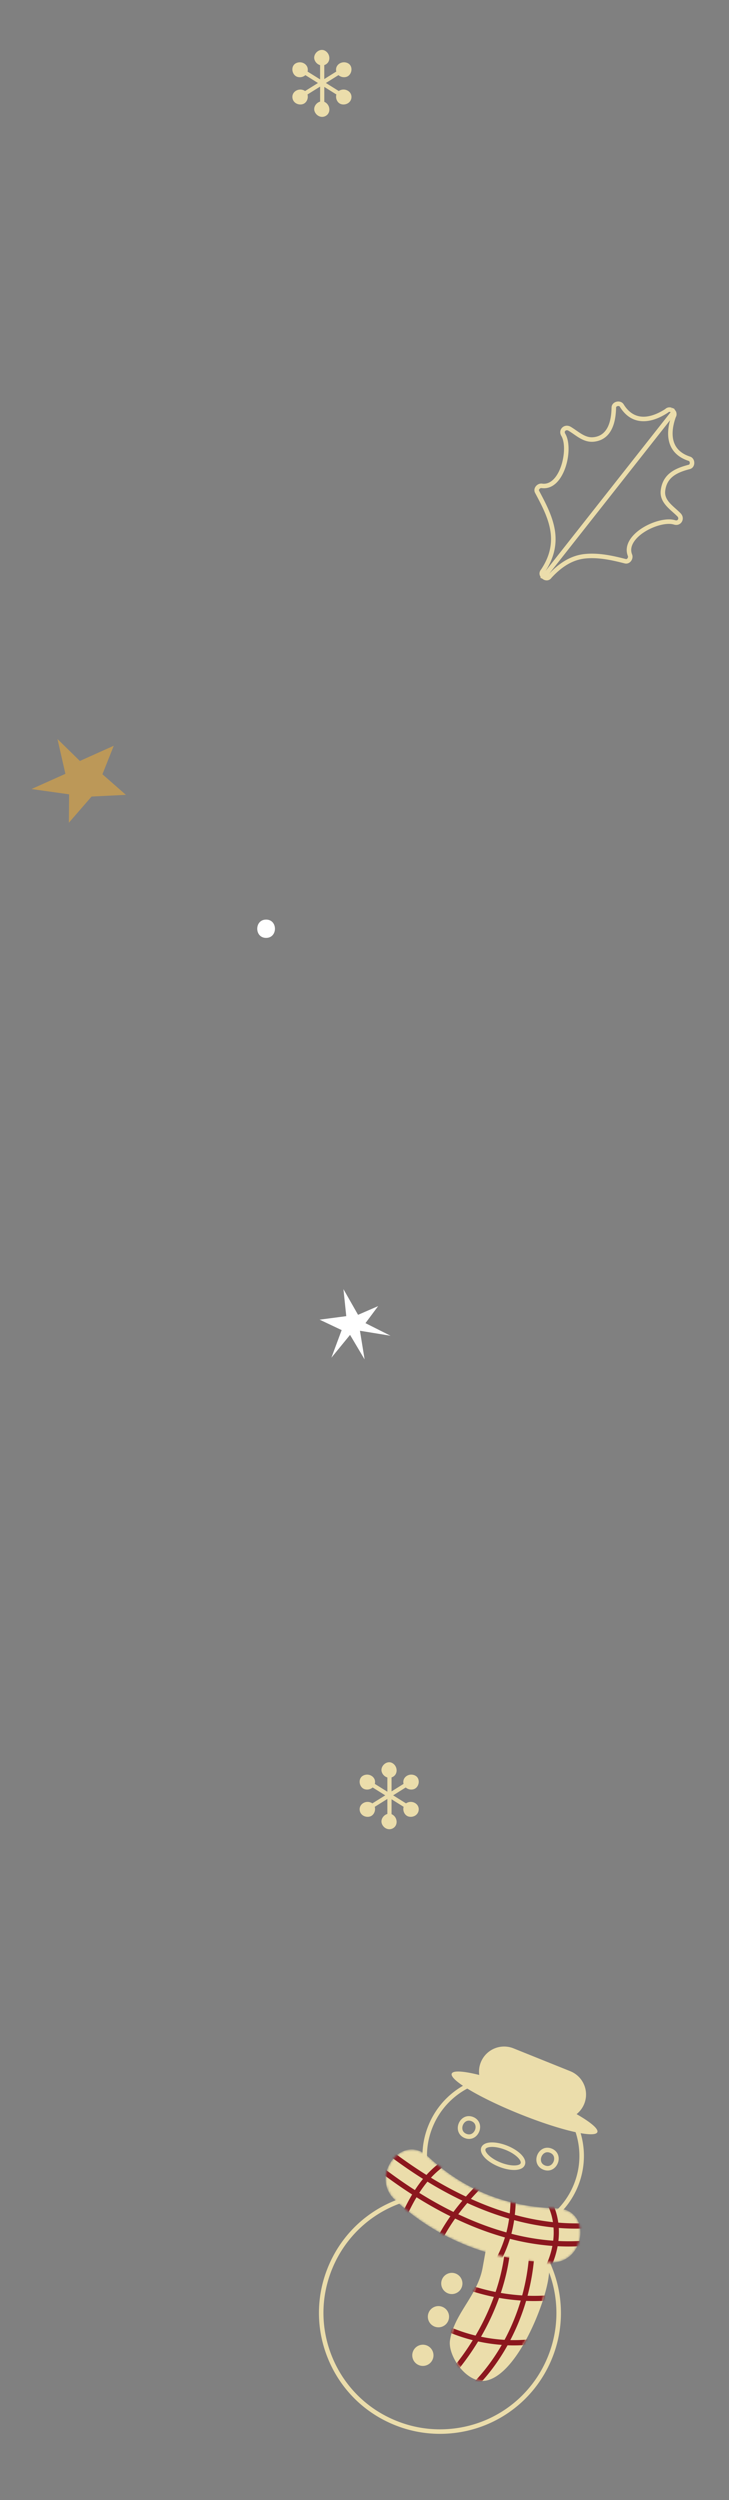 <svg xmlns="http://www.w3.org/2000/svg" width="336" height="1152" fill="none"><rect width="100%" height="100%" fill="#808080" stroke="none"/><path fill="#EBDDAB" d="M138.724 41.28a3.9 3.9 0 0 1 1.623.498c.092.053.174.122.258.18l5.947-3.712a2753 2753 0 0 0-5.798-3.623 3.9 3.9 0 0 1-3.5.847c-2.714-.665-3.483-4.838-.978-6.263a3.9 3.9 0 0 1 1.619-.488c2.2-.171 4.314 1.537 3.926 3.954-.018.108-.044.207-.065.307q2.884 1.803 5.781 3.608V30.02a3.9 3.9 0 0 1-2.576-2.517c-.873-2.654 2.265-5.515 4.793-4.154.504.27.942.648 1.279 1.11 1.31 1.769.985 4.473-1.275 5.423a3 3 0 0 1-.295.106v6.439q2.766-1.729 5.533-3.455a3 3 0 0 1-.067-.307c-.392-2.418 1.733-4.126 3.926-3.955.569.043 1.123.21 1.621.49 2.498 1.424 1.734 5.597-.978 6.262a3.89 3.89 0 0 1-3.497-.847 4203 4203 0 0 1-5.801 3.622l5.947 3.713a3 3 0 0 1 .26-.18 3.9 3.9 0 0 1 1.621-.5c2.194-.168 4.312 1.538 3.926 3.958-.348 2.143-2.567 3.291-4.565 2.803-1.933-.475-2.873-2.728-2.349-4.501l-5.571-3.478v6.867q.148.059.291.133c.504.27.941.65 1.279 1.112 1.31 1.769.985 4.471-1.275 5.424-2.004.845-4.15-.427-4.797-2.38-.622-1.894.789-3.89 2.576-4.387V39.9l-5.818 3.63c.521 1.774-.419 4.026-2.356 4.502-2 .488-4.214-.66-4.559-2.803-.402-2.413 1.723-4.118 3.914-3.95"/><path fill="#fff" d="M168.445 609.675 180 615.483l-14.1-2.302 2.149 13.212-6.708-11.311-8.597 10.518 4.732-12.721-10.164-4.811 12.287-1.615L158.292 594l6.735 11.845 9.264-4.026z"/><path fill="#EBDDAB" d="M169.729 830.286a3.94 3.94 0 0 1 1.625.498c.088.053.172.122.257.181q2.977-1.856 5.944-3.715l-5.795-3.62a3.89 3.89 0 0 1-3.499.847c-2.718-.666-3.483-4.838-.978-6.261a3.9 3.9 0 0 1 1.617-.497c2.194-.171 4.316 1.537 3.927 3.954-.017.108-.044.206-.068.308l5.781 3.607v-6.566a3.9 3.9 0 0 1-2.576-2.517c-.87-2.655 2.265-5.516 4.797-4.154.503.27.94.649 1.278 1.109 1.307 1.769.978 4.473-1.278 5.423a4 4 0 0 1-.291.107v6.443l5.529-3.455a3 3 0 0 1-.063-.308c-.394-2.416 1.732-4.124 3.922-3.953a3.9 3.9 0 0 1 1.625.497c2.497 1.422 1.732 5.594-.988 6.26a3.882 3.882 0 0 1-3.493-.847l-5.801 3.62q2.968 1.861 5.943 3.716a2.4 2.4 0 0 1 .264-.181 3.9 3.9 0 0 1 1.617-.499c2.194-.168 4.316 1.537 3.926 3.958-.345 2.142-2.558 3.288-4.561 2.802-1.933-.475-2.875-2.728-2.353-4.501a4107 4107 0 0 1-5.567-3.478v6.867c.094.041.192.083.291.135.502.272.938.65 1.278 1.109 1.307 1.77.978 4.473-1.278 5.426-2.001.844-4.15-.428-4.797-2.38-.619-1.895.793-3.891 2.576-4.387v-6.923q-2.91 1.813-5.814 3.631c.517 1.773-.421 4.026-2.356 4.501-2 .489-4.214-.66-4.563-2.802-.392-2.418 1.733-4.124 3.922-3.955"/><path fill="#BC9858" d="m31.743 379.098 10.462-12.071 15.816-.783-10.811-9.481 5.222-13.137-15.623 7.007-10.322-10.107 3.654 16.037-15.625 7.007 17.335 2.442z"/><path fill="#fff" d="M122.644 432.162c5.442 0 5.442-8.44 0-8.44-5.441 0-5.443 8.44 0 8.44"/><path fill="#EBDDAB" d="M246.731 224.412c.653-1.091 1.926-1.748 3.135-1.577q.41.061.825.062c3.087 0 5.199-2.581 6.427-4.744 2.99-5.268 3.774-13.659 1.612-17.268-.63-1.056-.678-2.22-.123-3.196a3.06 3.06 0 0 1 2.674-1.532 3.46 3.46 0 0 1 1.767.502c.874.519 1.73 1.11 2.556 1.682 2.531 1.752 4.9 3.401 7.832 3.12 5.446-.52 8.282-5.131 8.436-13.704.031-1.725 1.6-2.757 3.107-2.757 1.043 0 1.966.489 2.467 1.306 2.323 3.787 5.412 5.704 9.169 5.704 2.978 0 6.43-1.221 9.995-3.531a2.74 2.74 0 0 1 1.945-.783 3.1 3.1 0 0 1 1.036.176l-.355.978.423-.957a3 3 0 0 1 .592.282l.088.053.065.045.135-.172.602.862.048.056c.04.052.074.107.122.181l.105.174a1 1 0 0 1 .037.06l.298.488-.061.078a2.765 2.765 0 0 1-.245 2.285c-1.259 3.566-2.314 8.619-.335 12.645 1.25 2.535 3.589 4.373 6.946 5.462 1.204.389 1.983 1.596 1.943 3.003-.041 1.361-.843 2.444-2.048 2.754-6.259 1.622-10.584 3.94-11.346 9.975-.45 3.562 2.146 5.878 4.89 8.33.749.668 1.52 1.359 2.211 2.064.964.989 1.253 2.342.748 3.534a2.95 2.95 0 0 1-2.772 1.822 3.7 3.7 0 0 1-1.077-.17 7.9 7.9 0 0 0-2.314-.306c-4.969 0-12.768 3.336-16.016 8.122-1.385 2.042-1.703 4.043-.941 5.945.366.913.22 2.031-.383 2.919-.704 1.04-1.882 1.522-3.012 1.229-4.562-1.173-9.863-2.423-15.088-2.423a32 32 0 0 0-2.986.138c-5.527.532-10.644 3.437-15.649 8.882-.559.79-1.345 1.222-2.247 1.222a2.9 2.9 0 0 1-1.114-.236l-.038.048-.293-.205a3.3 3.3 0 0 1-.489-.331l-1.04-.516.224-.281a2.84 2.84 0 0 1-.548-1.357 2.79 2.79 0 0 1 .714-2.142c3.693-5.526 5.135-11.072 4.402-16.956-.791-6.387-3.997-12.4-7.091-18.211l-.075-.141a2.67 2.67 0 0 1 .11-2.692m22.948 30.848a33 33 0 0 1 3.179-.148c5.47 0 10.923 1.285 15.606 2.489.383.098.674-.245.768-.38.214-.313.281-.707.174-.977-1.016-2.55-.62-5.276 1.15-7.885 3.668-5.405 12.134-9.041 17.742-9.041a9.9 9.9 0 0 1 2.935.4c.147.048.302.073.457.075a.88.88 0 0 0 .856-.547c.173-.413.055-.889-.322-1.272-.639-.655-1.345-1.291-2.105-1.966-2.887-2.577-6.16-5.498-5.574-10.14.961-7.623 6.766-10.14 12.892-11.729.433-.112.481-.64.489-.799.011-.382-.142-.845-.503-.961-3.913-1.271-6.665-3.464-8.171-6.523-1.604-3.261-1.736-7.452-.404-12.24l-55.75 70.767c5.232-5.571 10.664-8.556 16.581-9.123m-21.212-29.131.075.141c3.039 5.703 6.48 12.166 7.324 18.936.775 6.251-.683 12.125-4.457 17.946l57.697-73.232a1 1 0 0 0-.101-.048l-.166-.056c-.318-.086-.612-.031-.796.174l-.088.097-.111.071c-3.991 2.61-7.768 3.934-11.23 3.934-4.536 0-8.218-2.254-10.946-6.697-.173-.283-.545-.313-.694-.313-.41 0-1.016.227-1.022.711-.213 12.217-5.731 15.302-10.32 15.742-.281.027-.569.04-.85.04-3.279 0-5.868-1.791-8.366-3.522-.833-.577-1.621-1.123-2.434-1.605-.602-.358-1.289-.212-1.564.268-.176.313-.142.694.102 1.1 2.567 4.294 1.833 13.342-1.59 19.363-2.152 3.793-5.003 5.799-8.238 5.799a8 8 0 0 1-1.123-.081c-.367-.054-.833.218-1.053.585-.208.348-.089.572-.049.647M231.912 1030.56c15.275 0 28.826-9.15 34.529-23.31 7.66-19.019-1.589-40.722-20.622-48.382a37.1 37.1 0 0 0-13.884-2.698c-15.272 0-28.823 9.15-34.526 23.307-7.66 19.02 1.589 40.723 20.622 48.383a37.1 37.1 0 0 0 13.881 2.7m.023-72.303c4.492 0 8.942.866 13.106 2.549 17.965 7.226 26.7 27.712 19.467 45.674-5.379 13.36-18.178 22-32.596 22a34.8 34.8 0 0 1-13.102-2.55c-17.972-7.22-26.697-27.71-19.468-45.665 5.384-13.372 18.175-22.008 32.593-22.008"/><path fill="#EBDDAB" d="M202.766 1121.46c22.887 0 43.194-13.71 51.74-34.93 11.478-28.5-2.384-61.01-30.901-72.48a55.5 55.5 0 0 0-20.802-4.04c-22.887 0-43.194 13.71-51.74 34.92-5.562 13.81-5.409 28.95.426 42.64 5.836 13.69 16.663 24.29 30.478 29.85a55.5 55.5 0 0 0 20.799 4.04m.037-109.38c6.863 0 13.661 1.33 20.023 3.9 27.453 11.04 40.796 42.34 29.748 69.77-8.228 20.43-27.778 33.63-49.808 33.63a53.3 53.3 0 0 1-20.02-3.9c-13.302-5.34-23.718-15.55-29.342-28.73s-5.765-27.76-.413-41.05c8.233-20.42 27.782-33.62 49.812-33.62"/><path fill="#EBDDAB" d="M207.311 1079.7c.057 7.55 8.864 19.31 17.361 17.09 14.085-3.69 26.631-35.26 28.183-47.67.331-2.67 3.279-23.64 2.037-23.65-9.955-.06-19.908-.11-29.86-.17 1.101 0-2.148 17.14-2.578 19.54-2.343 13.02-13.082 21.13-15.038 33.47-.074.46-.109.92-.105 1.39M236.961 999.88c2.583 0 4.339-.823 4.938-2.321.582-1.442-.051-3.19-1.784-4.921-1.513-1.517-3.754-2.914-6.301-3.942-2.446-.977-4.938-1.523-7.034-1.523-2.582 0-4.339.825-4.942 2.321-1.1 2.754 2.373 6.562 8.089 8.864 2.439.983 4.937 1.522 7.034 1.522m-10.181-10.629c1.834 0 4.054.489 6.258 1.376 2.292.921 4.28 2.157 5.605 3.478 1.056 1.057 1.564 2.077 1.324 2.673-.245.624-1.402 1.013-3.006 1.013-1.834 0-4.055-.489-6.255-1.371-4.944-1.99-7.409-4.974-6.935-6.156.248-.616 1.4-1.006 3.004-1.006zM252.415 1000.13c2.712 0 4.559-2.223 4.986-4.423.489-2.497-.728-4.727-3.09-5.675a5.4 5.4 0 0 0-2.007-.406c-2.708 0-4.559 2.228-4.986 4.429-.489 2.496.734 4.725 3.091 5.674a5.3 5.3 0 0 0 2.006.401m-.111-8.425c.422.005.839.091 1.229.255 2.125.855 1.933 2.778 1.82 3.347-.26 1.363-1.357 2.742-2.934 2.742a3.3 3.3 0 0 1-1.229-.255c-2.128-.856-1.933-2.779-1.82-3.349.26-1.357 1.353-2.737 2.934-2.737zM216.2 985.569c2.709 0 4.557-2.228 4.983-4.428.489-2.497-.734-4.727-3.09-5.675a5.4 5.4 0 0 0-2.004-.405c-2.711 0-4.559 2.226-4.989 4.426-.481 2.498.733 4.725 3.091 5.676a5.4 5.4 0 0 0 2.009.406m-.111-8.43c.42.007.835.094 1.223.255 2.125.855 1.933 2.781 1.82 3.349-.264 1.363-1.357 2.741-2.934 2.741a3.3 3.3 0 0 1-1.232-.255c-2.125-.855-1.932-2.778-1.821-3.349.267-1.358 1.36-2.739 2.944-2.739zM220.879 956.095a11.577 11.577 0 0 1 15.806-12.257l26.163 10.526a11.567 11.567 0 0 1 6.455 14.982 11.6 11.6 0 0 1-3.551 4.796c6.438 3.692 10.18 6.792 9.565 8.319-1.154 2.857-17.106-.868-35.637-8.319s-32.614-15.81-31.467-18.672c.616-1.527 5.464-1.174 12.666.625M203.716 1050.34a4.85 4.85 0 0 0-.253 2.82c.197.95.671 1.82 1.362 2.49a4.9 4.9 0 0 0 2.517 1.32c.951.18 1.934.07 2.824-.31a4.9 4.9 0 0 0 2.178-1.82 4.89 4.89 0 0 0-.056-5.43 4.88 4.88 0 0 0-5.953-1.74 4.9 4.9 0 0 0-2.619 2.67M197.551 1065.66c-.362.89-.45 1.88-.252 2.82.198.95.672 1.82 1.363 2.49a4.9 4.9 0 0 0 2.518 1.32c.951.18 1.933.07 2.823-.31a4.88 4.88 0 0 0 2.12-7.25 4.9 4.9 0 0 0-2.215-1.78 5 5 0 0 0-1.874-.36c-.642.01-1.276.14-1.867.39-.59.26-1.126.62-1.574 1.08s-.803 1-1.042 1.6M190.373 1083.45a4.86 4.86 0 0 0-.254 2.82c.197.95.67 1.82 1.361 2.49a4.9 4.9 0 0 0 2.517 1.32c.951.18 1.933.07 2.824-.31a4.83 4.83 0 0 0 2.178-1.82c.53-.81.807-1.75.798-2.72a4.9 4.9 0 0 0-3.067-4.49 4.89 4.89 0 0 0-6.357 2.71"/><mask id="a" width="49" height="73" x="207" y="1025" maskUnits="userSpaceOnUse" style="mask-type:luminance"><path fill="#fff" d="M207.311 1079.7c.057 7.55 8.864 19.31 17.361 17.09 14.085-3.69 26.631-35.26 28.183-47.67.331-2.67 3.279-23.64 2.037-23.65-9.955-.06-19.908-.11-29.86-.17 1.101 0-2.148 17.14-2.578 19.54-2.343 13.02-13.082 21.13-15.038 33.47-.074.46-.109.92-.105 1.39"/></mask><g mask="url(#a)"><path fill="#8C171E" d="M191.681 1039.63c10.452 8.16 23.31 13.79 36.738 16.46 3.817-11.29 5.564-23.06 4.297-34.32-.172-1.54 2.232-1.59 2.404-.06 1.282 11.41-.457 23.34-4.291 34.82 3.26.56 6.549.94 9.851 1.15 3.2-11.76 4.235-24.04 2.812-35.78-.187-1.54 2.22-1.59 2.403-.06 1.425 11.78.413 24.13-2.751 35.98 8.184.28 16.337-.57 24.057-2.66 1.492-.4 2.166 1.9.667 2.31-8.164 2.21-16.764 3.08-25.378 2.73a101 101 0 0 1-7.273 18.06c7.797.17 15.562-.89 22.819-3.33 1.467-.5 2.135 1.81.666 2.31-7.858 2.64-16.31 3.74-24.772 3.42-8.502 15.27-21.049 28.07-36.922 35.28-1.394.63-2.653-1.42-1.242-2.06 15.174-6.9 27.212-18.97 35.492-33.41-3.664-.27-7.304-.8-10.892-1.59-5.624 9.26-12.435 17.61-19.865 24.32-1.143 1.04-2.894-.61-1.742-1.65 7.135-6.44 13.681-14.41 19.131-23.24-13.061-3.31-25.239-10.01-34.233-19.65-1.052-1.13.6-2.87 1.66-1.74 8.887 9.53 20.957 16.11 33.879 19.26a109 109 0 0 0 8.414-17.81c-13.724-2.8-26.853-8.62-37.589-17-1.219-.95.452-2.68 1.66-1.74m30.026 37.08a75 75 0 0 0 10.848 1.44 97.7 97.7 0 0 0 7.458-18.12 96 96 0 0 1-9.988-1.22c-2.236 6.2-5.02 12.19-8.318 17.9"/></g><mask id="b" width="91" height="53" x="177" y="990" maskUnits="userSpaceOnUse" style="mask-type:luminance"><path fill="#fff" d="M253.881 1042.52c-26.837-.68-52.239-10.58-71.916-28.93-11.721-10.92 3.374-31.028 15.24-19.963 16.822 15.683 36.572 23.353 59.526 23.943 16.229.41 13.193 25.36-2.85 24.95"/></mask><g mask="url(#b)"><path fill="#EBDDAB" d="M253.881 1042.52c-26.837-.68-52.239-10.58-71.916-28.93-11.721-10.92 3.374-31.028 15.24-19.963 16.822 15.683 36.572 23.353 59.526 23.943 16.229.41 13.193 25.36-2.85 24.95"/><path fill="#8C171E" d="M161.903 975.471c10.385 9.556 22.066 18.823 34.652 26.689 3.091-3.398 6.682-6.355 10.977-8.648 1.36-.726 2.61 1.327 1.238 2.059-3.943 2.105-7.269 4.789-10.14 7.869a173 173 0 0 0 16.111 8.69 125 125 0 0 1 6.508-6.78c1.114-1.08 2.857.58 1.747 1.65a121 121 0 0 0-5.956 6.19 138 138 0 0 0 17.903 6.71c.207-2.01.356-4.04.367-6.1.014-1.55 2.416-1.61 2.402-.06a67 67 0 0 1-.442 6.81 112 112 0 0 0 17.583 3.37 27.2 27.2 0 0 0-3.919-10.53c-.837-1.31 1.222-2.55 2.061-1.24 2.369 3.71 3.746 7.79 4.312 11.98a95 95 0 0 0 21.911-.65c1.533-.23 1.574 2.17.058 2.4a97 97 0 0 1-21.726.71c.111 2 .048 4.01-.186 6.01 6.192.32 12.4.02 18.534-.87 1.53-.23 1.571 2.17.057 2.4a95.4 95.4 0 0 1-18.952.87c-1.54 8.46-5.937 16.54-12.131 22.3-1.13 1.05-2.877-.6-1.743-1.66 5.781-5.37 9.954-12.89 11.464-20.77-6.61-.51-13.162-1.6-19.576-3.27-2.133 6.96-5.537 13.48-10.452 19.34-.999 1.18-2.735-.48-1.744-1.66 4.646-5.54 7.873-11.72 9.903-18.32-7.832-2.18-15.502-5.15-22.944-8.7-3.462 4.9-6.455 10.13-8.841 15.83-.599 1.43-2.714.28-2.122-1.14 2.376-5.67 5.34-10.87 8.762-15.75-5.33-2.64-10.532-5.59-15.595-8.75-2.812 4.7-5.104 9.8-7.196 14.93-.586 1.44-2.697.29-2.123-1.13 2.115-5.19 4.452-10.33 7.294-15.08-11.964-7.67-23.086-16.563-33.03-25.713-1.141-1.052.518-2.79 1.659-1.742 9.828 9.047 20.818 17.835 32.643 25.425a55 55 0 0 1 3.743-5.15c-12.607-7.91-24.311-17.201-34.721-26.779-1.148-1.05.51-2.791 1.65-1.74m93.068 56.999q.368-3.045.151-6.09c-6.13-.64-12.199-1.78-18.144-3.4a60 60 0 0 1-1.273 6.29 109.3 109.3 0 0 0 19.266 3.2m-21.571-3.83c.531-2.08.947-4.18 1.246-6.31a141 141 0 0 1-19.265-7.24 99 99 0 0 0-4.157 5.19c7.196 3.41 14.602 6.25 22.176 8.36m-40.152-18.22c5.096 3.19 10.35 6.13 15.742 8.79q1.975-2.655 4.134-5.19a177 177 0 0 1-16.108-8.76 54 54 0 0 0-3.768 5.16"/></g></svg>